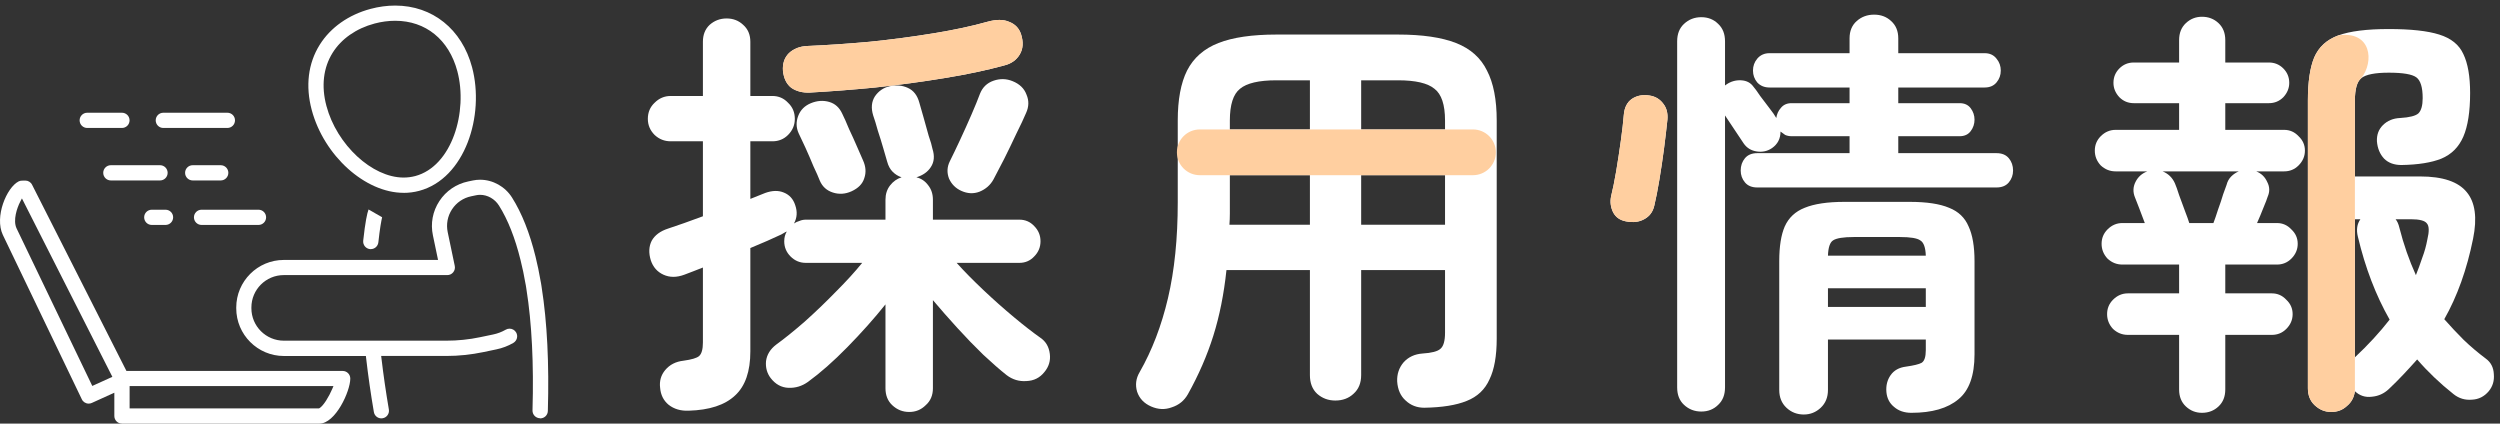<svg width="301" height="51" viewBox="0 0 301 51" fill="none" xmlns="http://www.w3.org/2000/svg">
<rect x="0" y="0" width="301" height="51" fill="#333333" stroke="none"/>
<g clip-path="url(#clip0_303_2130)">
<path d="M14.683 51.004C14.176 51.004 13.766 50.594 13.766 50.087V47.283L11.053 48.514C10.932 48.567 10.807 48.596 10.677 48.596C10.324 48.596 10.001 48.393 9.851 48.074L0.343 28.285C-0.69 26.094 0.811 22.57 2.235 21.846C2.355 21.783 2.491 21.75 2.626 21.75L3.05 21.74C3.393 21.74 3.707 21.933 3.861 22.242L15.223 44.662H41.258C41.765 44.662 42.175 45.072 42.175 45.579C42.175 47.099 40.399 51.009 38.435 51.009H14.683V51.004ZM15.6 49.17H38.411L38.469 49.136C38.942 48.866 39.613 47.746 40.004 46.824L40.148 46.486H15.605V49.165L15.6 49.17ZM2.423 24.308C2.051 25.032 1.54 26.518 1.993 27.493L11.111 46.467L13.529 45.371L2.64 23.888L2.423 24.308Z" fill="white"/>
<path d="M48.595 23.217C43.961 23.217 39 18.742 37.532 13.24C36.76 10.344 37.093 7.631 38.493 5.392C39.791 3.312 41.973 1.772 44.627 1.067C45.617 0.802 46.611 0.671 47.581 0.671C52.07 0.671 55.618 3.519 56.839 8.104C58.383 13.911 55.989 21.508 50.463 22.98C49.86 23.14 49.232 23.222 48.595 23.222V23.217ZM47.577 2.501C46.766 2.501 45.931 2.612 45.096 2.834C42.89 3.423 41.099 4.673 40.047 6.357C38.922 8.158 38.666 10.373 39.304 12.762C40.549 17.43 44.801 21.378 48.595 21.378C49.073 21.378 49.541 21.315 49.99 21.199C54.426 20.017 56.361 13.438 55.063 8.568C54.049 4.769 51.255 2.501 47.581 2.501H47.577Z" fill="white"/>
<path d="M44.647 29.999C44.613 29.999 44.579 29.999 44.545 29.994C44.304 29.965 44.082 29.849 43.928 29.656C43.773 29.463 43.706 29.226 43.73 28.98C43.976 26.712 44.203 25.679 44.372 25.22L46.008 26.157C45.911 26.567 45.742 27.445 45.554 29.178C45.501 29.646 45.11 29.994 44.642 29.994L44.647 29.999Z" fill="white"/>
<path d="M65.006 50.357C64.76 50.348 64.533 50.246 64.364 50.068C64.195 49.889 64.108 49.657 64.113 49.411C64.277 43.812 64.031 38.908 63.384 34.84C63.384 34.82 63.379 34.796 63.374 34.772L63.307 34.343L63.292 34.27C63.283 34.231 63.278 34.193 63.273 34.178C63.104 33.189 62.906 32.228 62.674 31.316C62.018 28.652 61.144 26.441 60.078 24.752C59.576 23.951 58.702 23.458 57.809 23.458C57.65 23.458 57.486 23.473 57.331 23.507L56.733 23.632C55.777 23.83 54.956 24.39 54.421 25.206C53.885 26.021 53.706 26.996 53.904 27.952L54.754 32.016C54.812 32.286 54.744 32.566 54.566 32.783C54.392 33.001 54.131 33.121 53.856 33.121H34.163C32.015 33.121 30.268 34.869 30.268 37.017V37.113C30.268 39.266 32.02 41.018 34.173 41.018H53.75C55.111 41.018 56.477 40.878 57.809 40.598L59.378 40.27C59.909 40.159 60.42 39.966 60.889 39.695C61.029 39.613 61.188 39.57 61.347 39.57C61.675 39.57 61.979 39.743 62.144 40.028C62.399 40.468 62.245 41.027 61.81 41.283C61.173 41.655 60.483 41.916 59.759 42.065L58.195 42.393C56.738 42.697 55.246 42.857 53.755 42.857H45.892L45.926 43.127C46.162 45.149 46.466 47.225 46.819 49.3C46.906 49.797 46.568 50.275 46.071 50.357C46.022 50.367 45.969 50.372 45.916 50.372C45.467 50.372 45.091 50.053 45.014 49.609C44.637 47.413 44.323 45.212 44.077 43.074L44.053 42.862H34.182C31.021 42.862 28.444 40.289 28.444 37.123V37.026C28.444 33.865 31.016 31.297 34.173 31.297H52.741L52.123 28.338C51.819 26.905 52.094 25.437 52.9 24.211C53.702 22.985 54.937 22.145 56.371 21.846L56.945 21.726C57.225 21.668 57.515 21.639 57.804 21.639C59.339 21.639 60.811 22.459 61.646 23.782C62.819 25.64 63.77 28.029 64.475 30.887C64.711 31.842 64.919 32.841 65.093 33.86C65.102 33.898 65.107 33.927 65.112 33.961C65.117 33.995 65.126 34.034 65.131 34.053L65.199 34.473C65.208 34.531 65.218 34.574 65.218 34.613C65.879 38.802 66.126 43.798 65.961 49.484C65.947 49.981 65.546 50.372 65.044 50.372H65.02L65.006 50.357Z" fill="white"/>
<path d="M10.503 15.407C9.996 15.407 9.586 14.997 9.586 14.49C9.586 13.983 9.996 13.573 10.503 13.573H14.683C15.19 13.573 15.6 13.983 15.6 14.49C15.6 14.997 15.19 15.407 14.683 15.407H10.503Z" fill="white"/>
<path d="M19.664 15.407C19.157 15.407 18.747 14.997 18.747 14.49C18.747 13.983 19.157 13.573 19.664 13.573H27.377C27.884 13.573 28.294 13.983 28.294 14.49C28.294 14.997 27.884 15.407 27.377 15.407H19.664Z" fill="white"/>
<path d="M13.346 21.726C12.839 21.726 12.429 21.315 12.429 20.808C12.429 20.302 12.839 19.891 13.346 19.891H19.268C19.775 19.891 20.185 20.302 20.185 20.808C20.185 21.315 19.775 21.726 19.268 21.726H13.346Z" fill="white"/>
<path d="M23.202 21.726C22.695 21.726 22.285 21.315 22.285 20.808C22.285 20.302 22.695 19.891 23.202 19.891H26.576C27.082 19.891 27.493 20.302 27.493 20.808C27.493 21.315 27.082 21.726 26.576 21.726H23.202Z" fill="white"/>
<path d="M18.274 27.083C17.767 27.083 17.357 26.673 17.357 26.166C17.357 25.659 17.767 25.249 18.274 25.249H19.929C20.436 25.249 20.846 25.659 20.846 26.166C20.846 26.673 20.436 27.083 19.929 27.083H18.274Z" fill="white"/>
<path d="M24.268 27.083C23.762 27.083 23.351 26.673 23.351 26.166C23.351 25.659 23.762 25.249 24.268 25.249H31.122C31.629 25.249 32.039 25.659 32.039 26.166C32.039 26.673 31.629 27.083 31.122 27.083H24.268Z" fill="white"/>
</g>
<path d="M280.674 49.601C279.926 49.601 279.263 49.329 278.685 48.785C278.141 48.275 277.869 47.595 277.869 46.745V12.116C277.869 9.872 278.124 8.138 278.634 6.914C279.178 5.656 280.147 4.772 281.541 4.262C282.935 3.752 284.958 3.497 287.61 3.497C290.262 3.497 292.285 3.718 293.679 4.16C295.107 4.602 296.076 5.384 296.586 6.506C297.13 7.628 297.402 9.192 297.402 11.198C297.402 13.442 297.13 15.193 296.586 16.451C296.042 17.709 295.158 18.593 293.934 19.103C292.744 19.579 291.146 19.834 289.14 19.868C288.256 19.868 287.559 19.613 287.049 19.103C286.539 18.559 286.25 17.862 286.182 17.012C286.148 16.23 286.386 15.584 286.896 15.074C287.44 14.53 288.137 14.241 288.987 14.207C290.109 14.139 290.84 13.952 291.18 13.646C291.52 13.306 291.69 12.694 291.69 11.81C291.69 10.518 291.435 9.685 290.925 9.311C290.415 8.937 289.31 8.75 287.61 8.75C285.944 8.75 284.839 8.971 284.295 9.413C283.785 9.821 283.53 10.722 283.53 12.116V21.245H291.384C294.104 21.245 295.974 21.874 296.994 23.132C298.014 24.356 298.269 26.226 297.759 28.742C297.011 32.448 295.855 35.678 294.291 38.432C295.039 39.282 295.821 40.115 296.637 40.931C297.453 41.713 298.337 42.461 299.289 43.175C299.901 43.617 300.224 44.246 300.258 45.062C300.326 45.844 300.122 46.524 299.646 47.102C299.102 47.748 298.422 48.088 297.606 48.122C296.79 48.19 296.059 47.969 295.413 47.459C294.597 46.813 293.815 46.133 293.067 45.419C292.353 44.739 291.673 44.025 291.027 43.277C290.483 43.889 289.922 44.501 289.344 45.113C288.8 45.691 288.222 46.269 287.61 46.847C287.032 47.391 286.352 47.697 285.57 47.765C284.788 47.867 284.108 47.646 283.53 47.102C283.428 47.85 283.105 48.445 282.561 48.887C282.051 49.363 281.422 49.601 280.674 49.601ZM265.119 49.703C264.371 49.703 263.725 49.448 263.181 48.938C262.637 48.428 262.365 47.748 262.365 46.898V40.319H256.194C255.514 40.319 254.919 40.081 254.409 39.605C253.933 39.095 253.695 38.5 253.695 37.82C253.695 37.14 253.933 36.562 254.409 36.086C254.919 35.576 255.514 35.321 256.194 35.321H262.365V31.853H255.531C254.851 31.853 254.256 31.615 253.746 31.139C253.27 30.629 253.032 30.034 253.032 29.354C253.032 28.674 253.27 28.096 253.746 27.62C254.256 27.11 254.851 26.855 255.531 26.855H258.234C257.996 26.209 257.758 25.58 257.52 24.968C257.282 24.356 257.129 23.965 257.061 23.795C256.789 23.149 256.806 22.52 257.112 21.908C257.418 21.296 257.894 20.871 258.54 20.633H254.715C254.035 20.633 253.44 20.395 252.93 19.919C252.454 19.409 252.216 18.814 252.216 18.134C252.216 17.454 252.454 16.876 252.93 16.4C253.44 15.89 254.035 15.635 254.715 15.635H262.365V12.422H256.908C256.228 12.422 255.65 12.184 255.174 11.708C254.698 11.198 254.46 10.62 254.46 9.974C254.46 9.294 254.698 8.716 255.174 8.24C255.65 7.764 256.228 7.526 256.908 7.526H262.365V4.823C262.365 3.973 262.637 3.293 263.181 2.783C263.725 2.273 264.371 2.018 265.119 2.018C265.901 2.018 266.564 2.273 267.108 2.783C267.652 3.293 267.924 3.973 267.924 4.823V7.526H273.177C273.857 7.526 274.435 7.764 274.911 8.24C275.387 8.716 275.625 9.294 275.625 9.974C275.625 10.62 275.387 11.198 274.911 11.708C274.435 12.184 273.857 12.422 273.177 12.422H267.924V15.635H275.013C275.693 15.635 276.271 15.89 276.747 16.4C277.257 16.876 277.512 17.454 277.512 18.134C277.512 18.814 277.257 19.409 276.747 19.919C276.271 20.395 275.693 20.633 275.013 20.633H271.647C272.259 20.871 272.701 21.296 272.973 21.908C273.279 22.486 273.296 23.081 273.024 23.693C272.956 23.931 272.786 24.373 272.514 25.019C272.276 25.631 272.021 26.243 271.749 26.855H274.146C274.826 26.855 275.404 27.11 275.88 27.62C276.39 28.096 276.645 28.674 276.645 29.354C276.645 30.034 276.39 30.629 275.88 31.139C275.404 31.615 274.826 31.853 274.146 31.853H267.924V35.321H273.534C274.214 35.321 274.792 35.576 275.268 36.086C275.778 36.562 276.033 37.14 276.033 37.82C276.033 38.5 275.778 39.095 275.268 39.605C274.792 40.081 274.214 40.319 273.534 40.319H267.924V46.898C267.924 47.748 267.652 48.428 267.108 48.938C266.564 49.448 265.901 49.703 265.119 49.703ZM263.589 26.855H266.496C266.666 26.413 266.853 25.869 267.057 25.223C267.295 24.577 267.499 23.965 267.669 23.387C267.873 22.809 268.009 22.435 268.077 22.265C268.179 21.857 268.366 21.517 268.638 21.245C268.91 20.973 269.216 20.769 269.556 20.633H260.376C261.056 20.905 261.549 21.381 261.855 22.061C261.991 22.367 262.161 22.843 262.365 23.489C262.603 24.135 262.841 24.781 263.079 25.427C263.317 26.039 263.487 26.515 263.589 26.855ZM283.53 43.022C285.128 41.526 286.522 40.013 287.712 38.483C286.046 35.559 284.771 32.227 283.887 28.487C283.683 27.671 283.785 26.974 284.193 26.396H283.53V43.022ZM290.874 33.128C291.146 32.448 291.401 31.751 291.639 31.037C291.911 30.323 292.115 29.592 292.251 28.844C292.489 27.858 292.472 27.212 292.2 26.906C291.962 26.566 291.316 26.396 290.262 26.396H288.426C288.63 26.634 288.783 26.974 288.885 27.416C289.395 29.422 290.058 31.326 290.874 33.128Z" fill="white"/>
<path d="M204.837 49.55C204.021 49.55 203.324 49.278 202.746 48.734C202.202 48.224 201.93 47.527 201.93 46.643V4.976C201.93 4.092 202.202 3.395 202.746 2.885C203.324 2.341 204.021 2.069 204.837 2.069C205.653 2.069 206.333 2.341 206.877 2.885C207.421 3.395 207.693 4.092 207.693 4.976V10.28C207.727 10.28 207.778 10.246 207.846 10.178C208.39 9.804 208.985 9.634 209.631 9.668C210.277 9.702 210.77 9.957 211.11 10.433C211.314 10.671 211.586 11.045 211.926 11.555C212.3 12.031 212.674 12.524 213.048 13.034C213.422 13.51 213.694 13.901 213.864 14.207C213.932 13.731 214.119 13.323 214.425 12.983C214.731 12.609 215.156 12.422 215.7 12.422H222.687V10.535H213.048C212.436 10.535 211.943 10.331 211.569 9.923C211.229 9.515 211.059 9.039 211.059 8.495C211.059 7.951 211.229 7.475 211.569 7.067C211.943 6.625 212.436 6.404 213.048 6.404H222.687V4.619C222.687 3.735 222.976 3.038 223.554 2.528C224.132 2.018 224.829 1.763 225.645 1.763C226.461 1.763 227.141 2.018 227.685 2.528C228.263 3.038 228.552 3.735 228.552 4.619V6.404H238.956C239.568 6.404 240.044 6.625 240.384 7.067C240.724 7.475 240.894 7.951 240.894 8.495C240.894 9.039 240.724 9.515 240.384 9.923C240.044 10.331 239.568 10.535 238.956 10.535H228.552V12.422H235.947C236.525 12.422 236.967 12.626 237.273 13.034C237.579 13.442 237.732 13.901 237.732 14.411C237.732 14.921 237.579 15.38 237.273 15.788C236.967 16.196 236.525 16.4 235.947 16.4H228.552V18.44H240.384C241.03 18.44 241.523 18.644 241.863 19.052C242.203 19.46 242.373 19.953 242.373 20.531C242.373 21.075 242.203 21.551 241.863 21.959C241.523 22.367 241.03 22.571 240.384 22.571H211.569C210.923 22.571 210.43 22.367 210.09 21.959C209.75 21.551 209.58 21.075 209.58 20.531C209.58 19.953 209.75 19.46 210.09 19.052C210.43 18.644 210.923 18.44 211.569 18.44H222.687V16.4H215.7C215.428 16.4 215.173 16.349 214.935 16.247C214.731 16.111 214.544 15.975 214.374 15.839C214.374 16.689 214.034 17.352 213.354 17.828C212.81 18.202 212.198 18.338 211.518 18.236C210.838 18.134 210.311 17.811 209.937 17.267C209.699 16.893 209.359 16.383 208.917 15.737C208.475 15.057 208.067 14.445 207.693 13.901V46.643C207.693 47.527 207.421 48.224 206.877 48.734C206.333 49.278 205.653 49.55 204.837 49.55ZM217.179 49.907C216.363 49.907 215.666 49.635 215.088 49.091C214.51 48.547 214.221 47.833 214.221 46.949V31.445C214.221 29.677 214.442 28.283 214.884 27.263C215.36 26.209 216.159 25.461 217.281 25.019C218.437 24.543 220.035 24.305 222.075 24.305H229.929C231.969 24.305 233.55 24.543 234.672 25.019C235.794 25.461 236.576 26.209 237.018 27.263C237.494 28.283 237.732 29.677 237.732 31.445V42.665C237.732 45.215 237.086 47.017 235.794 48.071C234.502 49.159 232.615 49.703 230.133 49.703C229.283 49.703 228.586 49.465 228.042 48.989C227.498 48.547 227.192 47.952 227.124 47.204C227.056 46.422 227.226 45.742 227.634 45.164C228.042 44.586 228.654 44.246 229.47 44.144C230.422 44.008 231.051 43.855 231.357 43.685C231.697 43.481 231.867 42.971 231.867 42.155V40.88H220.086V46.949C220.086 47.833 219.797 48.547 219.219 49.091C218.641 49.635 217.961 49.907 217.179 49.907ZM195.759 26.651C195.045 26.515 194.535 26.158 194.229 25.58C193.923 24.968 193.838 24.322 193.974 23.642C194.178 22.826 194.382 21.823 194.586 20.633C194.79 19.409 194.977 18.185 195.147 16.961C195.317 15.737 195.436 14.7 195.504 13.85C195.572 12.966 195.895 12.32 196.473 11.912C197.085 11.504 197.799 11.368 198.615 11.504C199.295 11.606 199.839 11.929 200.247 12.473C200.655 12.983 200.825 13.629 200.757 14.411C200.655 15.397 200.519 16.553 200.349 17.879C200.179 19.171 199.992 20.429 199.788 21.653C199.584 22.877 199.38 23.914 199.176 24.764C199.006 25.512 198.598 26.056 197.952 26.396C197.34 26.736 196.609 26.821 195.759 26.651ZM220.086 36.953H231.867V34.709H220.086V36.953ZM220.086 30.782H231.867C231.833 29.796 231.612 29.184 231.204 28.946C230.83 28.674 230.014 28.538 228.756 28.538H223.197C221.939 28.538 221.106 28.674 220.698 28.946C220.324 29.184 220.12 29.796 220.086 30.782Z" fill="white"/>
<path d="M171.483 49.091C170.599 49.091 169.851 48.802 169.239 48.224C168.627 47.68 168.287 46.915 168.219 45.929C168.185 45.045 168.44 44.28 168.984 43.634C169.562 42.988 170.327 42.631 171.279 42.563C172.367 42.495 173.081 42.308 173.421 42.002C173.795 41.696 173.982 41.05 173.982 40.064V32.516H163.884V45.164C163.884 46.116 163.578 46.864 162.966 47.408C162.388 47.952 161.657 48.224 160.773 48.224C159.923 48.224 159.192 47.952 158.58 47.408C158.002 46.864 157.713 46.116 157.713 45.164V32.516H147.666C147.36 35.406 146.833 38.041 146.085 40.421C145.337 42.801 144.317 45.147 143.025 47.459C142.583 48.241 141.937 48.768 141.087 49.04C140.271 49.346 139.438 49.312 138.588 48.938C137.738 48.564 137.177 47.969 136.905 47.153C136.667 46.337 136.769 45.555 137.211 44.807C138.707 42.189 139.846 39.214 140.628 35.882C141.41 32.55 141.801 28.708 141.801 24.356V14.513C141.801 11.997 142.175 9.991 142.923 8.495C143.705 6.965 144.963 5.86 146.697 5.18C148.431 4.5 150.76 4.16 153.684 4.16H168.321C171.245 4.16 173.574 4.5 175.308 5.18C177.042 5.86 178.283 6.965 179.031 8.495C179.813 9.991 180.204 11.997 180.204 14.513V40.778C180.204 42.852 179.915 44.484 179.337 45.674C178.793 46.898 177.875 47.765 176.583 48.275C175.325 48.785 173.625 49.057 171.483 49.091ZM163.884 27.059H173.982V21.092H163.884V27.059ZM148.023 27.059H157.713V21.092H148.074V24.356C148.074 24.832 148.074 25.291 148.074 25.733C148.074 26.175 148.057 26.617 148.023 27.059ZM163.884 15.584H173.982V14.513C173.982 12.609 173.557 11.334 172.707 10.688C171.891 10.008 170.429 9.668 168.321 9.668H163.884V15.584ZM148.074 15.584H157.713V9.668H153.684C151.576 9.668 150.114 10.008 149.298 10.688C148.482 11.334 148.074 12.609 148.074 14.513V15.584Z" fill="white"/>
<path d="M109.467 49.601C108.685 49.601 108.005 49.329 107.427 48.785C106.883 48.275 106.611 47.595 106.611 46.745V36.647C105.251 38.347 103.721 40.064 102.021 41.798C100.355 43.498 98.774 44.892 97.278 45.98C96.564 46.49 95.782 46.728 94.932 46.694C94.082 46.66 93.368 46.269 92.79 45.521C92.348 44.943 92.161 44.263 92.229 43.481C92.331 42.699 92.739 42.036 93.453 41.492C94.439 40.778 95.578 39.86 96.87 38.738C98.162 37.582 99.42 36.375 100.644 35.117C101.902 33.859 102.956 32.703 103.806 31.649H97.023C96.309 31.649 95.697 31.394 95.187 30.884C94.677 30.374 94.422 29.762 94.422 29.048C94.422 28.606 94.524 28.215 94.728 27.875C94.626 27.909 94.524 27.96 94.422 28.028C94.32 28.096 94.201 28.164 94.065 28.232C93.589 28.436 93.028 28.691 92.382 28.997C91.736 29.269 91.056 29.558 90.342 29.864V42.308C90.342 44.722 89.73 46.49 88.506 47.612C87.282 48.768 85.412 49.38 82.896 49.448C81.944 49.482 81.145 49.244 80.499 48.734C79.887 48.224 79.547 47.544 79.479 46.694C79.377 45.878 79.581 45.164 80.091 44.552C80.635 43.906 81.366 43.532 82.284 43.43C83.27 43.294 83.899 43.107 84.171 42.869C84.477 42.597 84.63 42.053 84.63 41.237V32.21C84.222 32.38 83.831 32.533 83.457 32.669C83.083 32.805 82.726 32.941 82.386 33.077C81.468 33.417 80.635 33.417 79.887 33.077C79.139 32.737 78.629 32.159 78.357 31.343C78.085 30.459 78.119 29.677 78.459 28.997C78.833 28.317 79.496 27.824 80.448 27.518C81.026 27.314 81.672 27.093 82.386 26.855C83.134 26.583 83.882 26.311 84.63 26.039V17.012H80.754C80.006 17.012 79.36 16.757 78.816 16.247C78.272 15.703 78 15.057 78 14.309C78 13.527 78.272 12.881 78.816 12.371C79.36 11.827 80.006 11.555 80.754 11.555H84.63V5.027C84.63 4.177 84.902 3.497 85.446 2.987C86.024 2.477 86.704 2.222 87.486 2.222C88.268 2.222 88.931 2.477 89.475 2.987C90.053 3.497 90.342 4.177 90.342 5.027V11.555H92.994C93.742 11.555 94.371 11.827 94.881 12.371C95.425 12.881 95.697 13.527 95.697 14.309C95.697 15.057 95.425 15.703 94.881 16.247C94.371 16.757 93.742 17.012 92.994 17.012H90.342V23.948L92.127 23.234C92.977 22.928 93.725 22.911 94.371 23.183C95.051 23.455 95.51 23.965 95.748 24.713C96.02 25.495 95.969 26.226 95.595 26.906C95.799 26.77 96.02 26.668 96.258 26.6C96.496 26.498 96.751 26.447 97.023 26.447H106.611V24.05C106.611 23.37 106.798 22.792 107.172 22.316C107.546 21.84 108.005 21.517 108.549 21.347C108.141 21.211 107.784 20.99 107.478 20.684C107.172 20.378 106.951 19.97 106.815 19.46C106.713 19.086 106.56 18.559 106.356 17.879C106.152 17.165 105.931 16.451 105.693 15.737C105.489 14.989 105.302 14.377 105.132 13.901C104.86 13.017 104.928 12.252 105.336 11.606C105.778 10.96 106.373 10.552 107.121 10.382C107.937 10.212 108.668 10.28 109.314 10.586C109.994 10.892 110.453 11.487 110.691 12.371C110.827 12.813 110.997 13.408 111.201 14.156C111.405 14.904 111.609 15.635 111.813 16.349C112.051 17.029 112.204 17.556 112.272 17.93C112.544 18.78 112.476 19.511 112.068 20.123C111.694 20.701 111.116 21.109 110.334 21.347C110.912 21.483 111.388 21.806 111.762 22.316C112.136 22.792 112.323 23.37 112.323 24.05V26.447H122.727C123.441 26.447 124.036 26.702 124.512 27.212C125.022 27.722 125.277 28.334 125.277 29.048C125.277 29.762 125.022 30.374 124.512 30.884C124.036 31.394 123.441 31.649 122.727 31.649H115.179C116.097 32.669 117.168 33.757 118.392 34.913C119.616 36.069 120.84 37.157 122.064 38.177C123.288 39.197 124.359 40.03 125.277 40.676C125.923 41.118 126.297 41.764 126.399 42.614C126.501 43.43 126.28 44.161 125.736 44.807C125.192 45.487 124.478 45.844 123.594 45.878C122.71 45.946 121.911 45.708 121.197 45.164C120.381 44.518 119.446 43.702 118.392 42.716C117.372 41.73 116.335 40.659 115.281 39.503C114.227 38.347 113.241 37.225 112.323 36.137V46.745C112.323 47.595 112.034 48.275 111.456 48.785C110.912 49.329 110.249 49.601 109.467 49.601ZM97.482 11.147C96.632 11.181 95.901 10.994 95.289 10.586C94.711 10.144 94.371 9.464 94.269 8.546C94.201 7.662 94.439 6.948 94.983 6.404C95.561 5.86 96.309 5.571 97.227 5.537C99.607 5.435 102.106 5.265 104.724 5.027C107.376 4.755 109.943 4.415 112.425 4.007C114.907 3.599 117.049 3.14 118.851 2.63C119.939 2.324 120.823 2.324 121.503 2.63C122.217 2.902 122.693 3.395 122.931 4.109C123.237 5.061 123.186 5.877 122.778 6.557C122.37 7.237 121.741 7.679 120.891 7.883C118.783 8.461 116.369 8.971 113.649 9.413C110.963 9.855 108.209 10.229 105.387 10.535C102.599 10.807 99.964 11.011 97.482 11.147ZM115.74 22.979C115.06 22.673 114.567 22.18 114.261 21.5C113.989 20.786 114.023 20.089 114.363 19.409C114.703 18.729 115.111 17.879 115.587 16.859C116.063 15.839 116.522 14.819 116.964 13.799C117.406 12.779 117.746 11.946 117.984 11.3C118.29 10.518 118.834 9.991 119.616 9.719C120.398 9.447 121.163 9.464 121.911 9.77C122.761 10.11 123.322 10.654 123.594 11.402C123.9 12.116 123.883 12.847 123.543 13.595C123.271 14.241 122.88 15.074 122.37 16.094C121.894 17.114 121.401 18.134 120.891 19.154C120.381 20.14 119.956 20.956 119.616 21.602C119.242 22.282 118.681 22.775 117.933 23.081C117.219 23.353 116.488 23.319 115.74 22.979ZM102.531 23.03C101.783 23.37 101.035 23.421 100.287 23.183C99.539 22.945 99.012 22.469 98.706 21.755C98.536 21.313 98.281 20.735 97.941 20.021C97.635 19.273 97.312 18.525 96.972 17.777C96.632 17.029 96.36 16.451 96.156 16.043C95.85 15.363 95.833 14.666 96.105 13.952C96.377 13.238 96.887 12.728 97.635 12.422C98.383 12.116 99.114 12.065 99.828 12.269C100.542 12.473 101.069 12.949 101.409 13.697C101.647 14.173 101.919 14.785 102.225 15.533C102.565 16.247 102.888 16.961 103.194 17.675C103.5 18.355 103.738 18.899 103.908 19.307C104.248 20.055 104.299 20.769 104.061 21.449C103.857 22.129 103.347 22.656 102.531 23.03Z" fill="white"/>
<path d="M278.685 48.785C279.263 49.329 279.926 49.601 280.674 49.601C281.422 49.601 282.051 49.363 282.561 48.887C283.105 48.445 283.428 47.85 283.53 47.102V43.022V26.396V21.245V12.116C283.53 10.722 283.785 9.821 284.295 9.413C285.891 7.395 285.5 3.667 281.541 4.262C280.147 4.772 279.178 5.656 278.634 6.914C278.124 8.138 277.869 9.872 277.869 12.116V46.745C277.869 47.595 278.141 48.275 278.685 48.785Z" fill="#FFCFA0"/>
<path d="M195.759 26.651C195.045 26.515 194.535 26.158 194.229 25.58C193.923 24.968 193.838 24.322 193.974 23.642C194.178 22.826 194.382 21.823 194.586 20.633C194.79 19.409 194.977 18.185 195.147 16.961C195.317 15.737 195.436 14.7 195.504 13.85C195.572 12.966 195.895 12.32 196.473 11.912C197.085 11.504 197.799 11.368 198.615 11.504C199.295 11.606 199.839 11.929 200.247 12.473C200.655 12.983 200.825 13.629 200.757 14.411C200.655 15.397 200.519 16.553 200.349 17.879C200.179 19.171 199.992 20.429 199.788 21.653C199.584 22.877 199.38 23.914 199.176 24.764C199.006 25.512 198.598 26.056 197.952 26.396C197.34 26.736 196.609 26.821 195.759 26.651Z" fill="#FFCFA0"/>
<path d="M163.74 21.093H173.682H177.346C178.867 21.093 180.1 19.86 180.1 18.338C180.1 16.817 178.867 15.585 177.346 15.585H173.682H163.74H157.664H148.173H144.454C142.933 15.585 141.7 16.817 141.7 18.338C141.7 19.86 142.933 21.093 144.454 21.093H148.173H157.664H163.74Z" fill="#FFCFA0"/>
<path d="M97.482 11.147C96.632 11.181 95.901 10.994 95.289 10.586C94.711 10.144 94.371 9.464 94.269 8.546C94.201 7.662 94.439 6.948 94.983 6.404C95.561 5.86 96.309 5.571 97.227 5.537C99.607 5.435 102.106 5.265 104.724 5.027C107.376 4.755 109.943 4.415 112.425 4.007C114.907 3.599 117.049 3.14 118.851 2.63C119.939 2.324 120.823 2.324 121.503 2.63C122.217 2.902 122.693 3.395 122.931 4.109C123.237 5.061 123.186 5.877 122.778 6.557C122.37 7.237 121.741 7.679 120.891 7.883C118.783 8.461 116.369 8.971 113.649 9.413C110.963 9.855 108.209 10.229 105.387 10.535C102.599 10.807 99.964 11.011 97.482 11.147Z" fill="#FFCFA0"/>
<defs>
<clipPath id="clip0_303_2130">
<rect width="66" height="50.337" fill="white" transform="translate(0 0.667)"/>
</clipPath>
</defs>
</svg>
